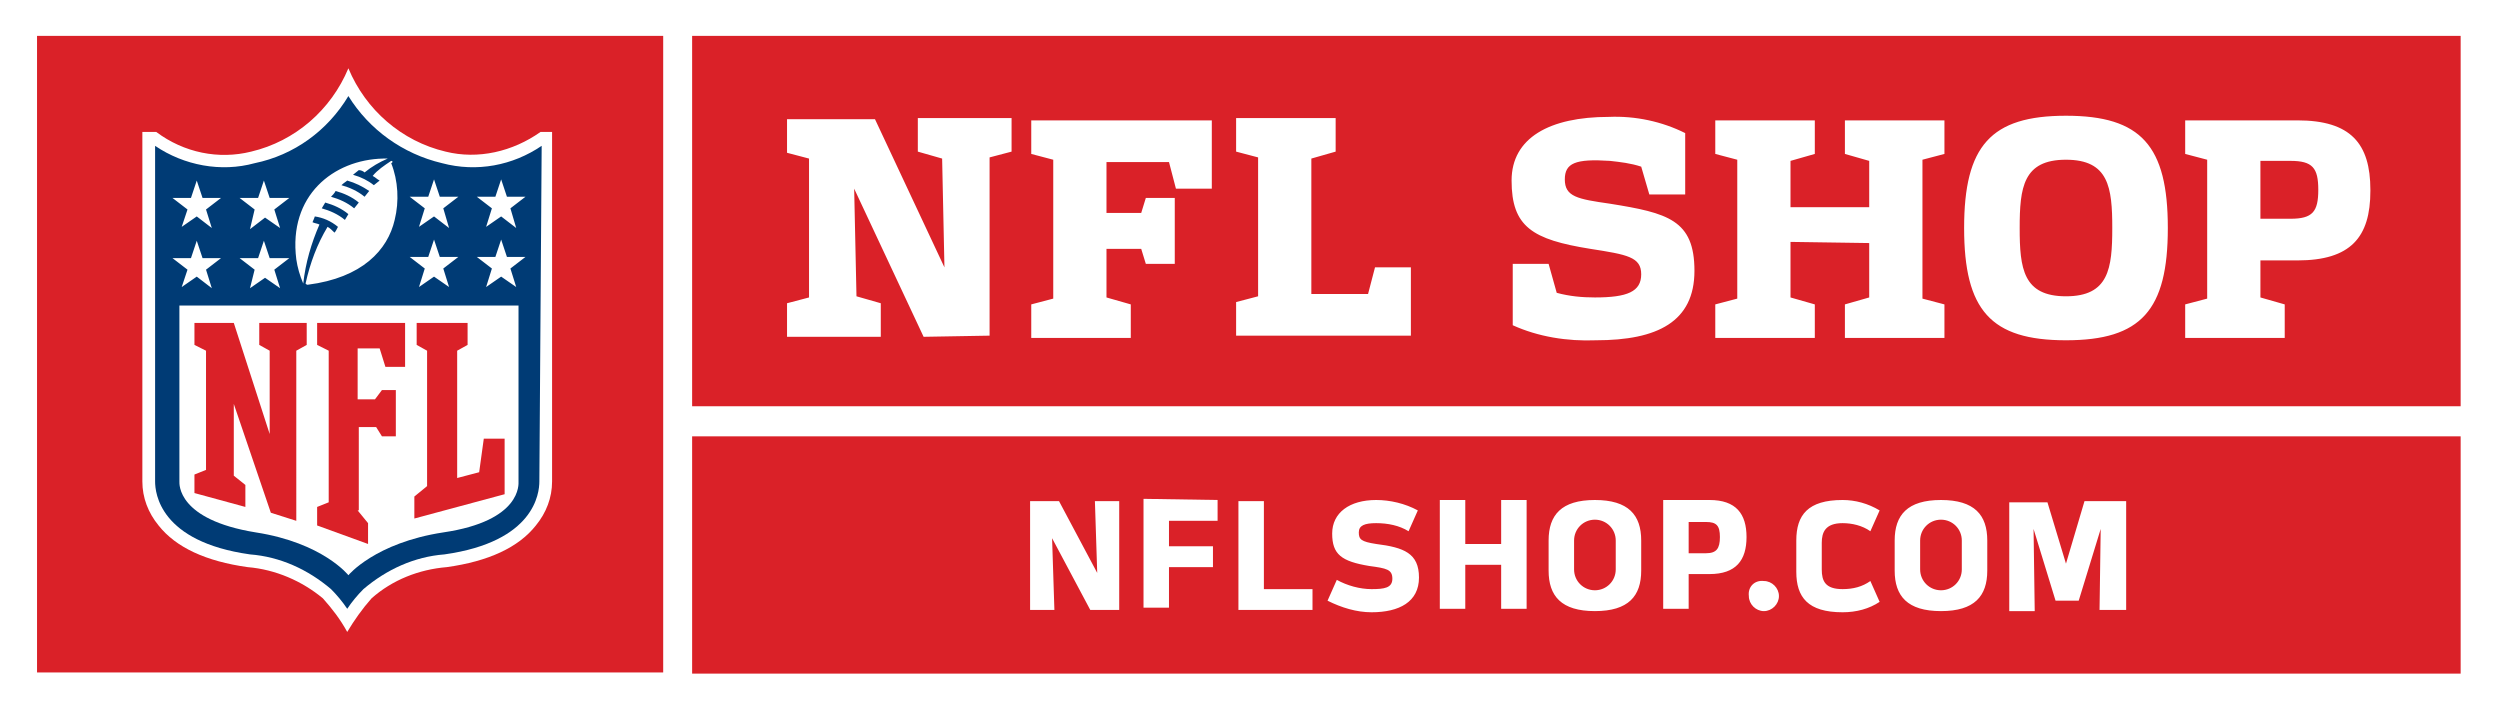 <?xml version="1.0" encoding="utf-8"?>
<!-- Generator: Adobe Illustrator 23.0.1, SVG Export Plug-In . SVG Version: 6.00 Build 0)  -->
<svg version="1.1" id="NFLSHOP_brandLogo" xmlns="http://www.w3.org/2000/svg" xmlns:xlink="http://www.w3.org/1999/xlink" x="0px" y="0px"
	 viewBox="0 0 216 61.6" style="enable-background:new 0 0 216 61.6; background-color:#f4f5f5;"  xml:space="preserve">
<style type="text/css">
	#NFLSHOP_brandLogo .st0{fill:#FFFFFF;}
	#NFLSHOP_brandLogo .st1{fill:#DA2128;}
	#NFLSHOP_brandLogo .st2{fill:#003B75;}
</style>
<path class="st0" d="M0,0h216v61.3H0V0z"/>
<path class="st1" d="M3.2,3.1h54.1v55H3.2V3.1z"/>
<path class="st1" d="M59.8,3.1v32h152.8v-32H59.8z M59.8,37.7v20.5h152.8V37.7H59.8z"/>
<path class="st0" d="M46.7,11.4c-2.4,1.7-5.4,2.4-8.2,1.7c-3.8-0.9-6.9-3.6-8.4-7.2c-1.5,3.6-4.6,6.3-8.4,7.2
	c-2.8,0.7-5.8,0.1-8.2-1.7h-1.2v30.2c0,1.4,0.5,2.7,1.4,3.8c1.5,1.9,4.1,3.1,7.7,3.6c2.4,0.2,4.7,1.2,6.5,2.7
	c0.8,0.9,1.5,1.8,2.1,2.9c0.6-1,1.3-2,2.1-2.9c1.8-1.6,4.1-2.5,6.5-2.7c3.6-0.5,6.2-1.7,7.7-3.6c0.9-1.1,1.4-2.4,1.4-3.8V11.4H46.7
	L46.7,11.4z"/>
<path class="st2" d="M46.8,12.6c-2.5,1.7-5.6,2.3-8.6,1.5c-3.4-0.8-6.3-2.9-8.1-5.8c-1.8,3-4.7,5.1-8.1,5.8
	c-2.9,0.8-6.1,0.2-8.6-1.5v29c0,1,0.4,5.2,8.2,6.3c2.6,0.2,5,1.3,7,3c0.5,0.5,1,1.1,1.4,1.7c0.4-0.6,0.9-1.2,1.4-1.7
	c2-1.7,4.4-2.8,7-3c7.8-1.1,8.2-5.3,8.2-6.3L46.8,12.6L46.8,12.6z"/>
<path class="st0" d="M30.1,49.7c0,0,2.3-2.8,8.2-3.7c6.8-1,6.5-4.2,6.5-4.4V26.4H15.5v15.2c0,0.2-0.2,3.3,6.6,4.4
	C27.9,46.9,30.1,49.7,30.1,49.7z"/>
<path class="st1" d="M23.3,37.5v-7.2l-0.9-0.5v-1.9h4.1v1.9l-0.9,0.5V45l-2.2-0.7l-3.2-9.4v6.2l1,0.8v1.9l-4.4-1.2V41l1-0.4V30.3
	l-1-0.5v-1.9h3.4L23.3,37.5z M30.9,44.1l0.9,1.1V47l-4.4-1.6v-1.6l1-0.4V30.3l-1-0.5v-1.9H35v3.8h-1.7l-0.5-1.6h-1.9v4.4h1.5
	l0.6-0.8h1.2v4h-1.2l-0.5-0.8h-1.5V44.1L30.9,44.1z M35.8,44.8v-1.9l1.1-0.9V30.3l-0.9-0.5v-1.9h4.4v1.9l-0.9,0.5v11l1.9-0.5
	l0.4-2.9h1.8v4.8L35.8,44.8z"/>
<path class="st0" d="M16.2,23.3l-1.3-1h1.6l0.5-1.5l0.5,1.5h1.6l-1.3,1l0.5,1.6L17,23.9l-1.3,0.9L16.2,23.3z M22,23.3l-1.3-1h1.6
	l0.5-1.5l0.5,1.5H25l-1.3,1l0.5,1.6l-1.3-0.9l-1.3,0.9L22,23.3z M16.2,18.1l-1.3-1h1.6l0.5-1.5l0.5,1.5h1.6l-1.3,1l0.5,1.6L17,18.7
	l-1.3,0.9L16.2,18.1z M22,18.1l-1.3-1h1.6l0.5-1.5l0.5,1.5H25l-1.3,1l0.5,1.6l-1.3-0.9l-1.3,1L22,18.1z M44.6,24.8l-1.3-0.9
	l-1.3,0.9l0.5-1.6l-1.3-1h1.6l0.5-1.5l0.5,1.5h1.6l-1.3,1L44.6,24.8z M38.8,24.8l-1.3-0.9l-1.3,0.9l0.5-1.6l-1.3-1h1.6l0.5-1.5
	l0.5,1.5h1.6l-1.3,1L38.8,24.8z M44.6,19.7l-1.3-1l-1.3,0.9l0.5-1.6l-1.3-1h1.6l0.5-1.5l0.5,1.5h1.6l-1.3,1L44.6,19.7z M38.8,19.7
	l-1.3-1l-1.3,0.9l0.5-1.6l-1.3-1h1.6l0.5-1.5L38,17h1.6l-1.3,1L38.8,19.7z M33.8,13.9c-0.6,0.4-1.2,0.8-1.6,1.3
	c0.2,0.1,0.4,0.3,0.6,0.4L32.3,16c-0.5-0.4-1.1-0.7-1.8-0.9l0.5-0.4c0.2,0,0.4,0.1,0.5,0.2c0.6-0.5,1.3-0.9,2-1.2
	c-0.1,0-0.3,0-0.4,0c-4.3,0.1-8.2,3.2-7.5,8.7c0.1,0.7,0.3,1.4,0.6,2.1c0.2-1.8,0.7-3.5,1.4-5.1c-0.2-0.1-0.4-0.1-0.6-0.2
	c0.1-0.2,0.2-0.5,0.2-0.5c0.7,0.1,1.4,0.4,2,0.9c-0.1,0.2-0.2,0.4-0.3,0.5c-0.2-0.2-0.4-0.4-0.6-0.5c-0.9,1.5-1.5,3.1-1.9,4.9
	c0.1,0.1,0.1,0.1,0.2,0.1c4.7-0.6,6.9-3,7.5-5.6c0.4-1.6,0.3-3.4-0.3-4.9C34,14,33.9,13.9,33.8,13.9z M29.8,19c-0.6-0.5-1.3-0.8-2-1
	l0.3-0.5c0.7,0.2,1.4,0.5,2,1L29.8,19z M30.6,18c-0.6-0.5-1.3-0.8-2-1c0.1-0.1,0.3-0.3,0.4-0.5c0.7,0.2,1.4,0.5,2,1L30.6,18z
	 M31.5,17c-0.6-0.5-1.3-0.8-2-1c0.2-0.2,0.4-0.3,0.5-0.4c0.7,0.2,1.3,0.5,1.9,0.9L31.5,17z M94.2,52.7l-3.3-6.2l0.2,6.2h-2.1v-9.4
	h2.5l3.3,6.2l-0.2-6.2h2.1v9.4H94.2L94.2,52.7z M105.2,43.2v1.8H101v2.2h3.8v1.8H101v3.5h-2.2v-9.4L105.2,43.2L105.2,43.2z
	 M107,52.7v-9.4h2.2v7.6h4.2v1.8H107z M114.7,51.9l0.8-1.8c0.9,0.5,2,0.8,3,0.8c1.1,0,1.8-0.1,1.8-0.9s-0.5-0.9-2-1.1
	c-2.4-0.4-3.2-1-3.2-2.8s1.5-2.9,3.8-2.9c1.2,0,2.5,0.3,3.6,0.9l-0.8,1.8c-0.8-0.5-1.8-0.7-2.8-0.7c-1,0-1.5,0.2-1.5,0.8
	s0.2,0.8,1.5,1c2.4,0.3,3.7,0.8,3.7,2.9s-1.7,3-4.1,3C117.2,52.9,115.9,52.5,114.7,51.9z M126.6,48.8v3.8h-2.2v-9.4h2.2V47h3.1v-3.8
	h2.2v9.4h-2.2v-3.8L126.6,48.8L126.6,48.8z M141.8,49.3c0,2.2-1.1,3.5-4,3.5s-4-1.3-4-3.5v-2.6c0-2.2,1.1-3.5,4-3.5s4,1.3,4,3.5
	V49.3L141.8,49.3z M136,49.2c0,1,0.8,1.8,1.8,1.8c1,0,1.8-0.8,1.8-1.8v-2.5c0-1-0.8-1.8-1.8-1.8c-1,0-1.8,0.8-1.8,1.8V49.2z
	 M147.7,43.2c2.3,0,3.2,1.2,3.2,3.2l0,0c0,2-0.9,3.2-3.2,3.2h-1.8v3h-2.2v-9.4L147.7,43.2L147.7,43.2z M147.4,45.1h-1.5v2.7h1.5
	c0.9,0,1.2-0.4,1.2-1.4S148.3,45.1,147.4,45.1L147.4,45.1z M152.4,50.2c0.7,0,1.3,0.6,1.3,1.3c0,0.7-0.6,1.3-1.3,1.3
	c-0.7,0-1.3-0.6-1.3-1.3c0,0,0,0,0,0C151,50.7,151.6,50.1,152.4,50.2C152.4,50.1,152.4,50.1,152.4,50.2z M155.2,46.7
	c0-2.2,1-3.5,4-3.5c1.1,0,2.2,0.3,3.2,0.9l-0.8,1.8c-0.7-0.5-1.6-0.7-2.4-0.7c-1.5,0-1.8,0.8-1.8,1.7v2.3c0,1,0.3,1.7,1.8,1.7
	c0.9,0,1.7-0.2,2.4-0.7l0.8,1.8c-0.9,0.6-2,0.9-3.2,0.9c-3,0-4-1.3-4-3.5V46.7z M171.7,49.3c0,2.2-1.1,3.5-4,3.5s-4-1.3-4-3.5v-2.6
	c0-2.2,1.1-3.5,4-3.5s4,1.3,4,3.5V49.3L171.7,49.3z M165.9,49.2c0,1,0.8,1.8,1.8,1.8c1,0,1.8-0.8,1.8-1.8v-2.5c0-1-0.8-1.8-1.8-1.8
	c-1,0-1.8,0.8-1.8,1.8V49.2z M178.5,48.7l1.6-5.4h3.6v9.4h-2.3l0.1-7l-1.9,6.2h-2l-1.9-6.2l0.1,7.1h-2.2v-9.4h3.3L178.5,48.7z
	 M79.8,29.1l-6-12.8l0.2,9.3l2.1,0.6v2.9h-8.1v-2.9l1.9-0.5v-12l-1.9-0.5v-2.9h7.6l6,12.8l-0.2-9.4l-2.1-0.6v-2.9h8.1v2.9l-1.9,0.5
	v15.4L79.8,29.1L79.8,29.1z M101.5,22.8h-2.5l-0.4-1.3h-3v4.2l2.1,0.6v2.9h-8.6v-2.9l1.9-0.5v-12l-1.9-0.5v-2.9h15.6v5.9h-3.1
	l-0.6-2.3h-5.4v4.4h3l0.4-1.3h2.5V22.8L101.5,22.8z M113.3,25.4h4.9l0.6-2.3h3.1v5.9h-15.1v-2.9l1.9-0.5v-12l-1.9-0.5v-2.9h8.6v2.9
	l-2.1,0.6L113.3,25.4L113.3,25.4z M135.2,15.5c0,1.5,1.1,1.7,3.9,2.1c5,0.8,7.3,1.4,7.3,5.8s-3.2,6-8.5,6c-2.5,0.1-5-0.3-7.2-1.3
	v-5.3h3.1l0.7,2.5c1.1,0.3,2.2,0.4,3.3,0.4c2.8,0,4-0.5,4-2s-1.2-1.7-4.4-2.2c-5-0.8-6.8-1.9-6.8-5.9c0-3.7,3.3-5.5,8.4-5.5
	c2.3-0.1,4.6,0.4,6.6,1.4v5.3h-3.1l-0.7-2.4c-0.9-0.3-1.8-0.4-2.7-0.5C136.1,13.7,135.2,14.1,135.2,15.5z M154.7,20.9v4.8l2.1,0.6
	v2.9h-8.6v-2.9l1.9-0.5v-12l-1.9-0.5v-2.9h8.6v2.9l-2.1,0.6v4h6.8v-4l-2.1-0.6v-2.9h8.6v2.9l-1.9,0.5v12l1.9,0.5v2.9h-8.6v-2.9
	l2.1-0.6v-4.7L154.7,20.9L154.7,20.9z M169.7,19.7c0-7.1,2.3-9.7,8.8-9.7s8.8,2.6,8.8,9.7l0,0c0,7.1-2.3,9.7-8.8,9.7
	S169.7,26.8,169.7,19.7L169.7,19.7z M182.5,19.7c0-3.5-0.3-5.9-4-5.9s-4,2.4-4,5.9l0,0c0,3.5,0.3,5.9,4,5.9S182.5,23.2,182.5,19.7
	L182.5,19.7z M195.3,25.7l2.1,0.6v2.9h-8.6v-2.9l1.9-0.5v-12l-1.9-0.5v-2.9h9.7c4.6,0,6.3,2,6.3,6v0.1c0,4-1.7,6-6.3,6h-3.2V25.7z
	 M197.9,13.9h-2.6v5h2.6c1.9,0,2.4-0.6,2.4-2.5S199.8,13.9,197.9,13.9L197.9,13.9z"/>
</svg>
